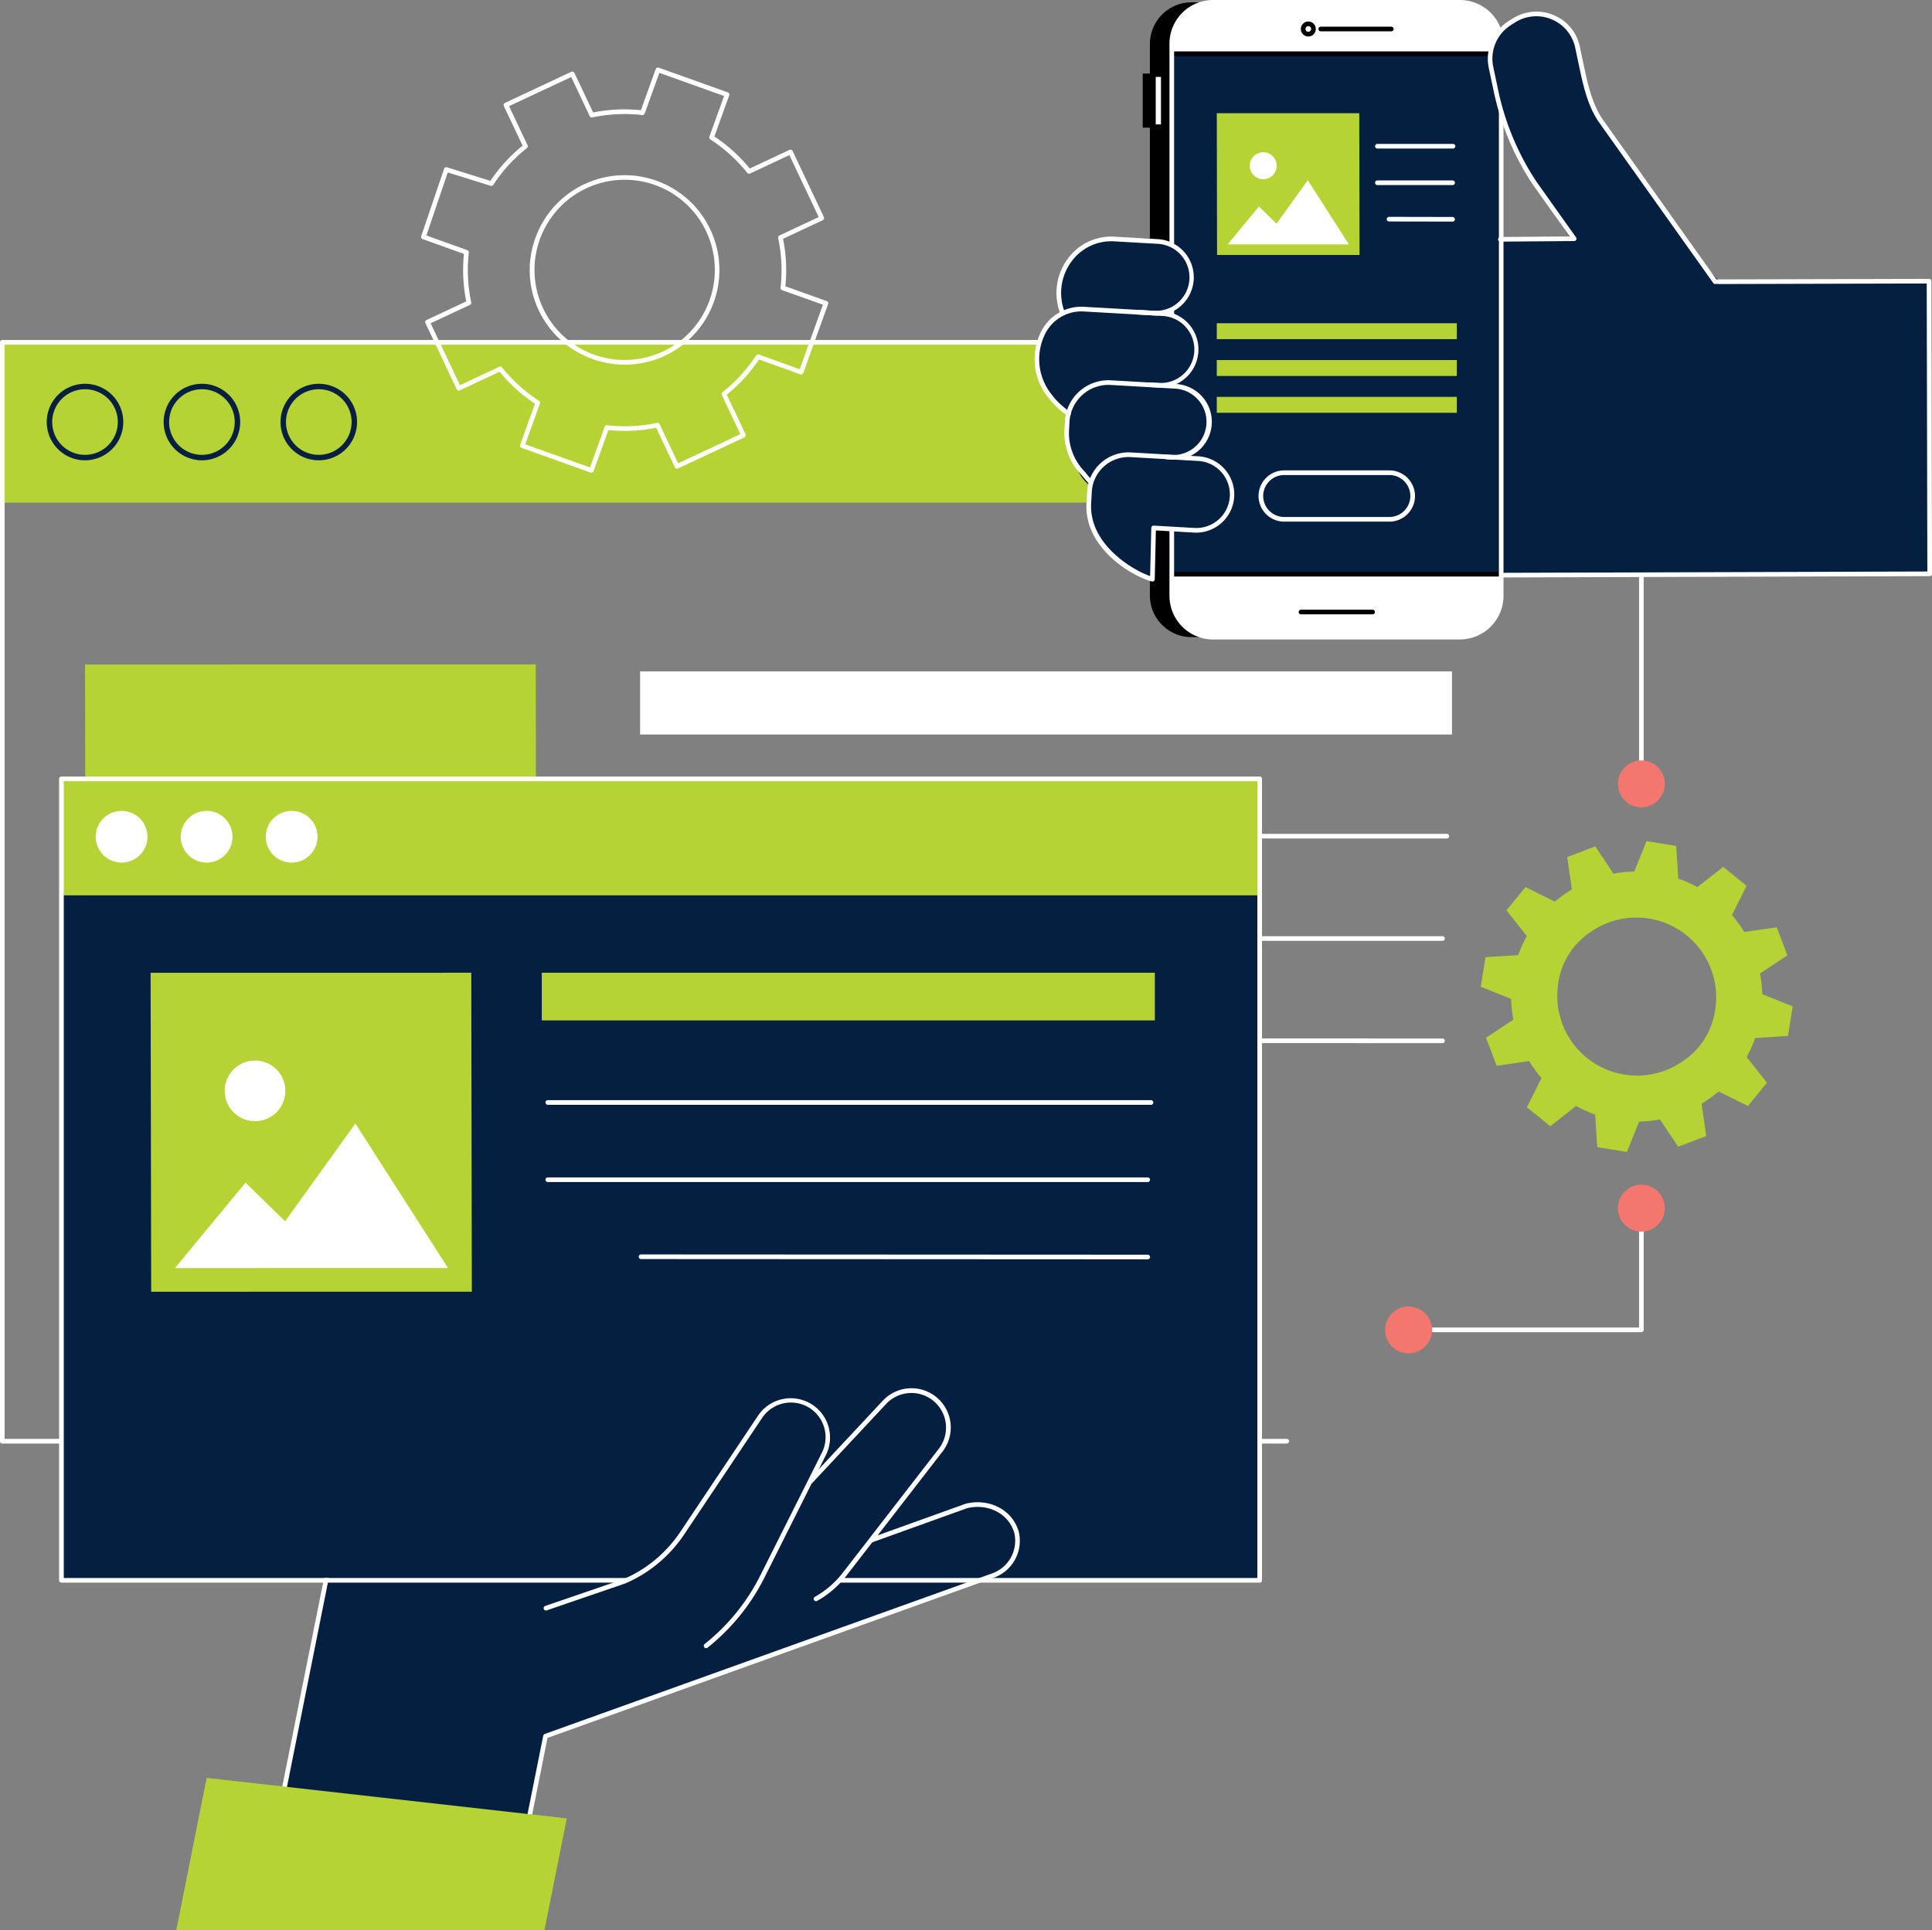 <svg xmlns="http://www.w3.org/2000/svg" xmlns:xlink="http://www.w3.org/1999/xlink" width="353.807" height="353.566" viewBox="0 0 353.807 353.566">
  <rect x="0" y="0" width="353.807" height="353.566" fill="#808080" stroke="none"/>
  <defs>
    <clipPath id="clip-path">
      <rect id="Rectangle_1876" data-name="Rectangle 1876" width="353.807" height="353.567" fill="none"/>
    </clipPath>
  </defs>
  <g id="Group_2529" data-name="Group 2529" transform="translate(-183.883 -4882.441)">
    <g id="Group_2095" data-name="Group 2095" transform="translate(183.883 4882.441)">
      <path id="Path_3045" data-name="Path 3045" d="M107.932,279.383l-82.543.015-.154-82.121,82.543-.015Z" transform="translate(-9.666 -75.558)" fill="#b5d334"/>
      <path id="Path_3046" data-name="Path 3046" d="M105.683,297.381l-70.275.013,18.156-21.983,10.194,9.937,18.091-25.17Z" transform="translate(-13.563 -99.658)" fill="#fff"/>
      <g id="Group_2094" data-name="Group 2094">
        <g id="Group_2093" data-name="Group 2093" clip-path="url(#clip-path)">
          <path id="Path_3047" data-name="Path 3047" d="M71.772,241.685a7.805,7.805,0,1,1-7.851-7.76h.031a7.771,7.771,0,0,1,7.82,7.72v.039" transform="translate(-21.512 -89.602)" fill="#fff"/>
          <path id="Path_3118" data-name="Path 3118" d="M0,0H148.677V11.561H0Z" transform="translate(117.221 122.98)" fill="#fff"/>
          <path id="Path_3048" data-name="Path 3048" d="M338.377,248.418H192.1a.425.425,0,0,1,0-.85H338.377a.425.425,0,0,1,0,.85" transform="translate(-73.419 -94.827)" fill="#fff"/>
          <path id="Path_3049" data-name="Path 3049" d="M192.1,278.8a.425.425,0,0,1,0-.85h145.48a.425.425,0,1,1,0,.85H192.1Z" transform="translate(-73.419 -106.464)" fill="#fff"/>
          <path id="Path_3050" data-name="Path 3050" d="M351.62,309.14h0l-122.865-.062a.425.425,0,0,1,0-.85l122.865.062a.425.425,0,0,1,0,.85" transform="translate(-87.459 -118.062)" fill="#fff"/>
          <rect id="Rectangle_1865" data-name="Rectangle 1865" width="300.159" height="29.361" transform="translate(0.426 62.705)" fill="#b5d334"/>
          <path id="Path_3051" data-name="Path 3051" d="M97.088,121.239a6.508,6.508,0,1,1-6.533-6.484h.025a6.5,6.5,0,0,1,6.508,6.481Z" transform="translate(-32.202 -43.955)" fill="none" stroke="#07203f" stroke-width="1"/>
          <path id="Path_3052" data-name="Path 3052" d="M62.4,121.239a6.508,6.508,0,1,1-6.533-6.484h.025a6.5,6.5,0,0,1,6.508,6.481Z" transform="translate(-18.914 -43.955)" fill="none" stroke="#07203f" stroke-width="1"/>
          <path id="Path_3053" data-name="Path 3053" d="M27.7,121.239a6.508,6.508,0,1,1-6.533-6.484h.025a6.5,6.5,0,0,1,6.508,6.481v0" transform="translate(-5.625 -43.955)" fill="none" stroke="#07203f" stroke-width="1"/>
          <path id="Path_3054" data-name="Path 3054" d="M235.656,303.085H.425A.425.425,0,0,1,0,302.66V101.371a.425.425,0,0,1,.425-.425h300.16a.425.425,0,0,1,.425.425v80.866a.425.425,0,0,1-.85,0V101.8H.851V302.232H235.656a.425.425,0,0,1,0,.851" transform="translate(0 -38.666)" fill="#fff"/>
          <path id="Path_3055" data-name="Path 3055" d="M460.468,381.125H417.834a.425.425,0,1,1,0-.85h42.21V358.387a.425.425,0,0,1,.85,0V380.7a.425.425,0,0,1-.425.425" transform="translate(-159.882 -137.112)" fill="#fff"/>
          <path id="Path_3056" data-name="Path 3056" d="M419.723,392.159a4.295,4.295,0,1,1-4.313-4.276h.019a4.286,4.286,0,0,1,4.295,4.276" transform="translate(-157.479 -148.573)" fill="#f3776e"/>
          <path id="Path_3057" data-name="Path 3057" d="M488.828,355.993a4.294,4.294,0,1,1-4.313-4.276h.018a4.285,4.285,0,0,1,4.294,4.275Z" transform="translate(-183.948 -134.72)" fill="#f3776e"/>
          <path id="Path_3058" data-name="Path 3058" d="M488.828,230.051a4.294,4.294,0,1,1-4.313-4.276h.018a4.285,4.285,0,0,1,4.294,4.275Z" transform="translate(-183.948 -86.48)" fill="#f3776e"/>
          <path id="Path_3059" data-name="Path 3059" d="M493.718,265.523h0l-5.952.85a22.78,22.78,0,0,0-2.244-3.1l2.671-5.361-4.273-3.463-4.73,3.7a23.191,23.191,0,0,0-3.5-1.56l-.378-5.985-5.438-.869-2.232,5.557a22.9,22.9,0,0,0-3.816.4l-3.328-5-5.146,1.956.851,5.933a22.741,22.741,0,0,0-3.113,2.232l-5.381-2.663-3.475,4.258,3.72,4.714a23.06,23.06,0,0,0-1.566,3.486l-6,.375-.873,5.421,5.577,2.227a22.612,22.612,0,0,0,.4,3.8l-5.011,3.317,1.963,5.128,5.953-.851a22.754,22.754,0,0,0,2.244,3.1l-2.671,5.361,4.273,3.463,4.73-3.7a23.192,23.192,0,0,0,3.5,1.56l.378,5.983,5.438.869,2.232-5.557a22.837,22.837,0,0,0,3.816-.4l3.329,5,5.145-1.956-.85-5.933a22.745,22.745,0,0,0,3.112-2.232l5.381,2.663,3.475-4.258-3.72-4.714a23.028,23.028,0,0,0,1.566-3.485l6-.375.873-5.421-5.582-2.228a22.655,22.655,0,0,0-.4-3.8l5.011-3.317ZM476.473,290.07a14.609,14.609,0,0,1-22.766-14.259,13.51,13.51,0,0,1,5.983-9.472,14.609,14.609,0,0,1,22.766,14.26,13.512,13.512,0,0,1-5.983,9.472" transform="translate(-168.349 -95.658)" fill="#b5d334"/>
          <path id="Path_3060" data-name="Path 3060" d="M76.687,498.53l12.695-63.373s-2.87-12.262,8.862-21.176c2.719-2.067,8.689-5.826,13.764-8.942a76.932,76.932,0,0,0,15.688-12.75l5.323-5.634a7.307,7.307,0,0,1,10.071-.518l.631.543a7.228,7.228,0,0,1,.85,10.1l-16.232,19.592,11.538,4.456a34.276,34.276,0,0,0,18.585,1.727l25.278-4.168a8.527,8.527,0,0,1,9.535,5.857l.213.691,13.327-3.571a7.572,7.572,0,0,1,4.321,14.491l-81.871,29.394-6.651,33.2Z" transform="translate(-29.374 -147.228)" fill="#051f40"/>
          <path id="Path_3061" data-name="Path 3061" d="M205.177,442.259a6.65,6.65,0,0,0-7.916-4.64l-11.653,3.122-.188-.6a7.457,7.457,0,0,0-8.336-5.121l-22.1,3.644a29.96,29.96,0,0,1-16.249-1.51l-10.089-3.9,14.193-17.131a6.324,6.324,0,0,0-.744-8.834l-.552-.475a6.389,6.389,0,0,0-8.805.453L128.08,412.2a67.3,67.3,0,0,1-13.712,11.149c-4.437,2.723-9.657,6.011-12.035,7.816A19.23,19.23,0,0,0,94.42,444.7H205.4a6.569,6.569,0,0,0-.221-2.445" transform="translate(-36.166 -155.232)" fill="#fff"/>
          <rect id="Rectangle_1866" data-name="Rectangle 1866" width="219.437" height="146.809" transform="translate(11.249 142.663)" fill="#051f40"/>
          <rect id="Rectangle_1867" data-name="Rectangle 1867" width="219.437" height="21.361" transform="translate(11.249 142.642)" fill="#b5d334"/>
          <path id="Path_3062" data-name="Path 3062" d="M88.363,245.465a4.736,4.736,0,1,1-4.756-4.715h.02a4.725,4.725,0,0,1,4.735,4.714Z" transform="translate(-30.218 -92.216)" fill="#fff"/>
          <path id="Path_3063" data-name="Path 3063" d="M63.123,245.465a4.736,4.736,0,1,1-4.756-4.715h.021a4.726,4.726,0,0,1,4.735,4.715" transform="translate(-20.551 -92.216)" fill="#fff"/>
          <path id="Path_3064" data-name="Path 3064" d="M37.884,245.465a4.736,4.736,0,1,1-4.756-4.715h.02a4.725,4.725,0,0,1,4.735,4.714Z" transform="translate(-10.883 -92.216)" fill="#fff"/>
          <path id="Path_3065" data-name="Path 3065" d="M237.406,378.2H17.969a.426.426,0,0,1-.425-.425V230.969a.426.426,0,0,1,.425-.425H237.406a.425.425,0,0,1,.425.425V377.778a.425.425,0,0,1-.425.425M18.4,377.353H236.979V231.4H18.4Z" transform="translate(-6.72 -88.306)" fill="#fff"/>
          <path id="Path_3066" data-name="Path 3066" d="M103.53,347.226l-58.726.01L44.7,288.812l58.726-.01Z" transform="translate(-17.121 -110.621)" fill="#b5d334"/>
          <path id="Path_3067" data-name="Path 3067" d="M101.929,360.032l-50,.01L64.85,344.4l7.252,7.07,12.871-17.907Z" transform="translate(-19.892 -127.767)" fill="#fff"/>
          <path id="Path_3068" data-name="Path 3068" d="M77.8,320.4a5.553,5.553,0,1,1-5.578-5.527h.015a5.528,5.528,0,0,1,5.563,5.491v.036" transform="translate(-25.548 -120.609)" fill="#fff"/>
          <rect id="Rectangle_1868" data-name="Rectangle 1868" width="112.274" height="8.73" transform="translate(99.215 178.181)" fill="#b5d334"/>
          <path id="Path_3069" data-name="Path 3069" d="M272.8,327.48H162.334a.425.425,0,1,1,0-.85H272.8a.425.425,0,0,1,0,.85" transform="translate(-62.016 -125.111)" fill="#fff"/>
          <path id="Path_3070" data-name="Path 3070" d="M162.333,350.415a.425.425,0,1,1,0-.85H272.192a.425.425,0,1,1,0,.85Z" transform="translate(-62.016 -133.896)" fill="#fff"/>
          <path id="Path_3071" data-name="Path 3071" d="M282.795,373.328h0l-92.782-.047a.425.425,0,0,1,0-.85l92.782.047a.425.425,0,0,1,0,.85" transform="translate(-72.619 -142.654)" fill="#fff"/>
          <path id="Path_3072" data-name="Path 3072" d="M89.325,457.028,76.94,518.853l45.069-.075,6.582-32.86a.426.426,0,0,1,.275-.319l81.87-29.393a6.343,6.343,0,0,0,4.123-7.431c-.993-3.482-4.691-5.45-8.6-4.547l-17.521,6.3a.425.425,0,0,1-.524-.6,24.742,24.742,0,0,0,2.126-5.076,5.435,5.435,0,0,0-1.774-4.252,6.155,6.155,0,0,0-5.016-1.044l-27.043,5.765.11-.895,26.769-5.706a7,7,0,0,1,5.719,1.227,6.259,6.259,0,0,1,2.082,4.89,17.917,17.917,0,0,1-1.744,4.524l16.543-5.947.046-.014c4.371-1.021,8.518,1.2,9.649,5.176a7.185,7.185,0,0,1-4.672,8.433l-81.634,29.31-6.6,32.965a.426.426,0,0,1-.418.342l-45.934.078,0,0a.425.425,0,0,1-.426-.424A.45.45,0,0,1,76,519.2l12.454-62.171Z" transform="translate(-29.109 -167.981)" fill="#fff"/>
          <path id="Path_3073" data-name="Path 3073" d="M202.995,442.407l7.186-1.754a24.309,24.309,0,0,0,11.933-6.942l17.626-18.7a6.8,6.8,0,0,1,9.506-.37,6.727,6.727,0,0,1,.8,9.108l-17.611,22.747a17.406,17.406,0,0,1-5.232,4.516l-10.933,6.15Z" transform="translate(-77.754 -158.148)" fill="#051f40"/>
          <path id="Path_3074" data-name="Path 3074" d="M241.386,451.16a.425.425,0,0,1-.213-.8,16.885,16.885,0,0,0,5.1-4.4l17.611-22.747a6.34,6.34,0,0,0-9.662-8.185l-13.475,14.42a.427.427,0,0,1-.623-.583L253.6,414.442a7.192,7.192,0,0,1,10.958,9.292l-17.611,22.747a17.75,17.75,0,0,1-5.359,4.625.424.424,0,0,1-.213.056" transform="translate(-91.933 -157.873)" fill="#fff"/>
          <path id="Path_3075" data-name="Path 3075" d="M174.265,451.811l6.8-2.913a24.268,24.268,0,0,0,10.615-8.81l14.279-21.346a6.77,6.77,0,0,1,11.617,6.921L203.98,451a17.378,17.378,0,0,1-4.41,5.315l-9.761,7.866Z" transform="translate(-66.75 -159.235)" fill="#051f40"/>
          <path id="Path_3076" data-name="Path 3076" d="M191.107,460.869a.425.425,0,0,1-.266-.76A37.58,37.58,0,0,0,201,447.612l11.234-22.405a6.344,6.344,0,0,0-10.883-6.494L187.07,440.06a24.645,24.645,0,0,1-10.8,8.966l-14.377,4.927a.427.427,0,0,1-.276-.807l14.349-4.916a23.778,23.778,0,0,0,10.4-8.645l14.278-21.346a7.2,7.2,0,0,1,12.347,7.36L201.76,447.992a38.425,38.425,0,0,1-10.387,12.783.421.421,0,0,1-.265.093" transform="translate(-61.793 -158.971)" fill="#fff"/>
          <path id="Path_3077" data-name="Path 3077" d="M123.838,535.261l-4.1,20.486H52.322l5.567-27.906Z" transform="translate(-20.041 -202.181)" fill="#b5d334"/>
          <path id="Path_3078" data-name="Path 3078" d="M397.2,161.392l-.033-15.271-59.746.13a7.569,7.569,0,0,0-7.552,7.585v.131a7.568,7.568,0,0,0,7.585,7.552Z" transform="translate(-126.351 -55.969)" fill="#fda4ff"/>
          <path id="Path_3079" data-name="Path 3079" d="M392.007,120.7l.034,15.759-64.973.141a7.716,7.716,0,0,1-7.732-7.7v-.328a7.716,7.716,0,0,1,7.7-7.733Z" transform="translate(-122.317 -46.231)" fill="#fda4ff"/>
          <path id="Path_3080" data-name="Path 3080" d="M378.444,111.279l-.033-15.269-61.333.133a7.635,7.635,0,1,0,.033,15.269Z" transform="translate(-118.534 -36.775)" fill="#fda4ff"/>
          <path id="Path_3081" data-name="Path 3081" d="M417.447,132.517l-.141-61.512,49.917-.293,8.96,9.483c11.879,11.123,14.431,30.44,3.31,42.316l-2.3,2.453a23.612,23.612,0,0,1-17.183,7.462Z" transform="translate(-159.843 -27.085)" fill="#051f40"/>
          <rect id="Rectangle_1869" data-name="Rectangle 1869" width="54.834" height="53.607" transform="matrix(1, -0.002, 0.002, 1, 298.423, 51.634)" fill="#051f40"/>
          <path id="Path_3082" data-name="Path 3082" d="M403.49,86.705H329.882a7.582,7.582,0,0,1,0-15.163H403.49Z" transform="translate(-123.453 -27.403)" fill="#051f40"/>
          <path id="Path_3083" data-name="Path 3083" d="M537.363,83.526l18.375-.056.117,53.606-27.252.076Z" transform="translate(-202.474 -31.972)" fill="#051f40"/>
          <path id="Path_3084" data-name="Path 3084" d="M326.8,136.775a8.141,8.141,0,0,1-8.149-8.1V128.3a8.133,8.133,0,0,1,8.132-8.133l53.292-.115a.425.425,0,0,1,0,.85l-53.292.116a7.28,7.28,0,0,0-7.28,7.28v.378a7.288,7.288,0,0,0,7.3,7.248h.016l55.132-.119a.425.425,0,0,1,0,.851l-55.132.119Z" transform="translate(-122.055 -45.983)"/>
          <path id="Path_3085" data-name="Path 3085" d="M338.017,161.7a7.994,7.994,0,0,1-8-7.953v-.183A7.986,7.986,0,0,1,338,145.579l45.175-.1a.425.425,0,0,1,0,.85l-45.175.1a7.133,7.133,0,0,0-7.133,7.133v.183a7.142,7.142,0,0,0,7.149,7.1h.016l50.038-.145a.425.425,0,0,1,0,.851l-50.037.144Z" transform="translate(-126.407 -55.724)"/>
          <path id="Path_3086" data-name="Path 3086" d="M414.572,137.542a.425.425,0,0,1,0-.85l97.018-.3-.115-52.754-38.294.1a.425.425,0,0,1,0-.85l38.721-.1a.425.425,0,0,1,.425.425l.117,53.606a.425.425,0,0,1-.425.425l-97.444.3Z" transform="translate(-158.634 -31.71)" fill="#fff"/>
          <path id="Path_3087" data-name="Path 3087" d="M316.776,111.585a8,8,0,0,1-8-7.953v-.182a7.986,7.986,0,0,1,7.985-7.987l55.683-.106a.425.425,0,0,1,0,.85l-55.683.107a7.133,7.133,0,0,0-7.133,7.133v.181a7.142,7.142,0,0,0,7.149,7.107h.016l43.392-.153a.425.425,0,0,1,0,.85l-43.393.153Z" transform="translate(-118.271 -36.525)"/>
          <path id="Path_3088" data-name="Path 3088" d="M372.9,86.787H329.607a8.008,8.008,0,0,1-.184-16.015c.062,0,.123,0,.184,0l46.477-.126a.425.425,0,0,1,0,.851l-46.477.125a7.155,7.155,0,1,0,0,14.31H372.9a.425.425,0,0,1,0,.85" transform="translate(-123.149 -27.06)"/>
          <path id="Path_3089" data-name="Path 3089" d="M393.984.691H348.97a7.628,7.628,0,0,0-7.653,7.6V109.368a7.628,7.628,0,0,0,7.653,7.6h45.014a7.628,7.628,0,0,0,7.653-7.6V8.293a7.628,7.628,0,0,0-7.653-7.6" transform="translate(-130.736 -0.265)"/>
          <rect id="Rectangle_1870" data-name="Rectangle 1870" width="3.768" height="9.912" transform="translate(209.264 13.475)"/>
          <rect id="Rectangle_1871" data-name="Rectangle 1871" width="1.808" height="9.549" transform="translate(211.224 13.656)" fill="#fff"/>
          <path id="Path_3090" data-name="Path 3090" d="M343.9,31.848H342.1a.425.425,0,0,1-.426-.425V21.871a.426.426,0,0,1,.426-.425H343.9a.426.426,0,0,1,.426.425v9.55a.426.426,0,0,1-.426.425M342.521,31h.957V22.3h-.957Z" transform="translate(-130.872 -8.215)"/>
          <path id="Path_3091" data-name="Path 3091" d="M400.5.691H355.484a7.628,7.628,0,0,0-7.653,7.6V109.368a7.628,7.628,0,0,0,7.653,7.6H400.5a7.628,7.628,0,0,0,7.654-7.6V8.293A7.628,7.628,0,0,0,400.5.691" transform="translate(-133.232 -0.265)" fill="#fff"/>
          <rect id="Rectangle_1872" data-name="Rectangle 1872" width="60.251" height="95.339" transform="translate(214.573 9.842)" fill="#051f40"/>
          <path id="Path_3092" data-name="Path 3092" d="M407.774,111.453H347.523a.425.425,0,0,1-.426-.425V15.688a.425.425,0,0,1,.426-.425h60.25a.425.425,0,0,1,.425.425v95.339a.425.425,0,0,1-.425.425m-59.825-.85h59.4V16.114h-59.4Z" transform="translate(-132.95 -5.846)"/>
          <path id="Path_3093" data-name="Path 3093" d="M399.009,181.87H385.9a.425.425,0,0,1,0-.85h13.114a.425.425,0,0,1,0,.85" transform="translate(-147.65 -69.337)"/>
          <path id="Path_3094" data-name="Path 3094" d="M404.683,8.767H391.767a.425.425,0,1,1,0-.85h12.917a.425.425,0,0,1,0,.85" transform="translate(-149.897 -3.032)"/>
          <path id="Path_3095" data-name="Path 3095" d="M387.482,9.124a1.37,1.37,0,1,1,1.376-1.37,1.37,1.37,0,0,1-1.376,1.37m0-1.888a.518.518,0,1,0,.524.518.518.518,0,0,0-.524-.518" transform="translate(-147.897 -2.445)"/>
          <path id="Path_3096" data-name="Path 3096" d="M400.308,117.137H355.116a8,8,0,0,1-7.99-7.99V7.99A8,8,0,0,1,355.114,0h45.194a8,8,0,0,1,7.99,7.99V109.14a8,8,0,0,1-7.99,7.99M355.114.85a7.146,7.146,0,0,0-7.138,7.138v101.15a7.146,7.146,0,0,0,7.138,7.138h45.194a7.147,7.147,0,0,0,7.138-7.138V7.99A7.148,7.148,0,0,0,400.308.85Z" transform="translate(-132.961)" fill="#fff"/>
          <path id="Path_3097" data-name="Path 3097" d="M387.313,59.577H361.222l-.049-25.957h26.091Z" transform="translate(-138.342 -12.878)" fill="#b5d334"/>
          <path id="Path_3098" data-name="Path 3098" d="M386.6,65.264H364.386l5.74-6.948,3.222,3.141,5.719-7.956Z" transform="translate(-139.573 -20.492)" fill="#fff"/>
          <path id="Path_3099" data-name="Path 3099" d="M375.887,47.66a2.467,2.467,0,1,1-2.48-2.454h.008a2.456,2.456,0,0,1,2.472,2.441Z" transform="translate(-142.088 -17.315)" fill="#fff"/>
          <rect id="Rectangle_1873" data-name="Rectangle 1873" width="43.957" height="2.918" transform="translate(222.831 59.206)" fill="#b5d334"/>
          <rect id="Rectangle_1874" data-name="Rectangle 1874" width="43.957" height="2.918" transform="translate(222.831 65.95)" fill="#b5d334"/>
          <rect id="Rectangle_1875" data-name="Rectangle 1875" width="43.957" height="2.918" transform="translate(222.831 72.696)" fill="#b5d334"/>
          <path id="Path_3100" data-name="Path 3100" d="M422.424,43.577H408.58a.425.425,0,1,1,0-.85h13.845a.425.425,0,0,1,0,.85" transform="translate(-156.337 -16.366)" fill="#fff"/>
          <path id="Path_3101" data-name="Path 3101" d="M408.58,54.419a.425.425,0,1,1,0-.85h13.769a.425.425,0,1,1,0,.85Z" transform="translate(-156.337 -20.519)" fill="#fff"/>
          <path id="Path_3102" data-name="Path 3102" d="M423.678,65.251h0l-11.628-.022a.425.425,0,1,1,0-.85l11.628.022a.425.425,0,1,1,0,.85" transform="translate(-157.666 -24.659)" fill="#fff"/>
          <path id="Path_3103" data-name="Path 3103" d="M397.53,149.041H378.266a4.693,4.693,0,0,1,0-9.386H397.53a4.693,4.693,0,0,1,0,9.386m-19.264-8.533a3.84,3.84,0,1,0,0,7.681H397.53a3.84,3.84,0,0,0,0-7.681Z" transform="translate(-143.095 -53.493)" fill="#fff"/>
          <path id="Path_3104" data-name="Path 3104" d="M314.961,84.54c-2.51-6.152,1.885-14.014,9.6-13.574l7.866.449a6.572,6.572,0,1,1-.544,13.133c-.07,0-.141-.007-.211-.012l-2.987-.17Z" transform="translate(-120.37 -27.176)" fill="#051f40"/>
          <path id="Path_3105" data-name="Path 3105" d="M313.555,110.936a14.464,14.464,0,0,1-3.572-3.444c-4.662-5.883-1.747-16.166,6.6-15.69l14.249.813a6.572,6.572,0,0,1-.626,13.13l-.129-.007-1.829-.107Z" transform="translate(-117.885 -35.157)" fill="#051f40"/>
          <path id="Path_3106" data-name="Path 3106" d="M320.964,131.763q-.482-.51-.947-1.079c-.442-.735-3.686-3.4-3.4-8.368l.094-1.635a7.559,7.559,0,0,1,7.99-7.1l11.8.673a6.513,6.513,0,1,1-.744,13l-.794-.046Z" transform="translate(-121.268 -43.502)" fill="#051f40"/>
          <path id="Path_3107" data-name="Path 3107" d="M335.014,149.192l-.2,8.617c-5.028-1.728-12.125-5.574-11.643-13.956l.122-2.119a7.154,7.154,0,0,1,7.564-6.717l12.377.706a6.572,6.572,0,0,1-.626,13.13l-.129-.007-7.441-.426Z" transform="translate(-123.777 -51.711)" fill="#051f40"/>
          <path id="Path_3108" data-name="Path 3108" d="M331.8,84.7c-.135,0-.27,0-.406-.012l-2.987-.17a.426.426,0,1,1,.047-.85l2.987.17a6.144,6.144,0,1,0,.708-12.268h0l-7.866-.449a9.023,9.023,0,0,0-8.022,3.788,9.685,9.685,0,0,0-1.156,9.2.426.426,0,0,1-.79.319,10.545,10.545,0,0,1,1.252-10.018,9.871,9.871,0,0,1,8.764-4.145l7.866.449a7,7,0,0,1-.4,13.984" transform="translate(-120.111 -26.906)" fill="#fff"/>
          <path id="Path_3109" data-name="Path 3109" d="M313.3,111.082a.423.423,0,0,1-.244-.078,14.9,14.9,0,0,1-3.647-3.54l-.015.012a11.227,11.227,0,0,1-1.127-11.814,8.244,8.244,0,0,1,8.089-4.57L330.6,91.9a7,7,0,0,1-.7,13.979l-.1-.006-1.829-.106a.426.426,0,1,1,.048-.851l1.829.107a6.144,6.144,0,1,0,.708-12.268h0L316.3,91.947a7.419,7.419,0,0,0-7.284,4.108,10.349,10.349,0,0,0,1.04,10.891l.723.912a16.07,16.07,0,0,0,2.763,2.444.425.425,0,0,1-.246.775" transform="translate(-117.625 -34.88)" fill="#fff"/>
          <path id="Path_3110" data-name="Path 3110" d="M320.7,131.934a.426.426,0,0,1-.309-.133c-.333-.352-.658-.723-.967-1.1l-.035-.049a5.274,5.274,0,0,0-.4-.488,11.025,11.025,0,0,1-3.064-8.125l.1-1.635a7.994,7.994,0,0,1,8.439-7.5l11.8.673a6.939,6.939,0,1,1-.675,13.861l-.121-.007-.794-.046a.426.426,0,1,1,.049-.851l.794.046a6.086,6.086,0,1,0,.7-12.152h-.006l-11.8-.673a7.143,7.143,0,0,0-7.541,6.7l-.094,1.635a10.1,10.1,0,0,0,2.858,7.518,5.8,5.8,0,0,1,.465.577c.291.357.6.705.909,1.035a.425.425,0,0,1-.31.719" transform="translate(-121.008 -43.241)" fill="#fff"/>
          <path id="Path_3111" data-name="Path 3111" d="M334.552,157.969a.439.439,0,0,1-.106-.013c-3.232-.806-12.453-5.913-11.965-14.393l.121-2.12a7.6,7.6,0,0,1,8.014-7.122l12.377.706a7,7,0,0,1-.6,13.984c-.067,0-.133-.007-.2-.012l-7-.4-.212,8.947a.425.425,0,0,1-.425.416m-4.371-22.8a6.736,6.736,0,0,0-6.726,6.327l-.121,2.119c-.435,7.557,7.669,12.294,10.8,13.362l.212-8.83a.427.427,0,0,1,.451-.415l7.441.425a6.144,6.144,0,1,0,.708-12.268h0l-12.377-.706c-.131-.008-.261-.012-.39-.012" transform="translate(-123.514 -51.445)" fill="#fff"/>
          <path id="Path_3112" data-name="Path 3112" d="M445.718,5.865l.779-.5a7.708,7.708,0,0,1,11.708,4.859l.482,2.28c.787,3.72,1.417,7.842,3.484,11.033L485.265,56.03l-14.631,9.4L450.193,35.16a49.129,49.129,0,0,1-6.832-16.528l-1-4.741a7.654,7.654,0,0,1,3.36-8.026" transform="translate(-169.375 -1.584)" fill="#051f40"/>
          <path id="Path_3113" data-name="Path 3113" d="M483.244,53.346a.424.424,0,0,1-.347-.18L461.772,23.44c-1.984-3.061-2.763-6.774-3.517-10.365l-.638-3.023a7.281,7.281,0,0,0-11.06-4.59l-.779.5a7.266,7.266,0,0,0-3.173,7.579l1,4.741a48.508,48.508,0,0,0,6.9,16.3l7.268,10.224a.425.425,0,0,1-.345.673l-13.508.106a.425.425,0,0,1,0-.85l12.691-.1-6.8-9.573a49.39,49.39,0,0,1-7.028-16.6l-1-4.741a8.124,8.124,0,0,1,3.548-8.473l.779-.5a8.151,8.151,0,0,1,7.547-.663,8,8,0,0,1,4.81,5.793l.638,3.024c.737,3.514,1.5,7.149,3.387,10.062L483.6,52.68a.425.425,0,0,1-.347.673" transform="translate(-169.151 -1.325)" fill="#fff"/>
          <path id="Path_3114" data-name="Path 3114" d="M157.745,125.255a.425.425,0,0,1-.144-.025L144.952,120.7a.426.426,0,0,1-.259-.543v0l2.72-7.534a29.339,29.339,0,0,1-6.474-5.864l-7.281,3.413a.425.425,0,0,1-.566-.2h0l-3.955-8.356a.427.427,0,0,1,.771-.365l3.772,7.972,7.2-3.375a.425.425,0,0,1,.513.12,28.507,28.507,0,0,0,6.767,6.129.425.425,0,0,1,.169.5l-2.689,7.449,11.851,4.244,2.689-7.45a.425.425,0,0,1,.449-.278,28.613,28.613,0,0,0,9.142-.434.425.425,0,0,1,.473.235l3.392,7.167,11.39-5.339-3.391-7.165a.425.425,0,0,1,.122-.516,28.414,28.414,0,0,0,6.154-6.734.425.425,0,0,1,.5-.168l7.486,2.681,1.825-5.056a.426.426,0,1,1,.8.289l-1.969,5.456a.425.425,0,0,1-.544.256l-7.571-2.712a29.279,29.279,0,0,1-5.888,6.442l3.43,7.246a.425.425,0,0,1-.2.567l0,0-12.173,5.7a.425.425,0,0,1-.566-.2h0l-3.431-7.248a29.475,29.475,0,0,1-8.744.415l-2.72,7.535a.425.425,0,0,1-.4.282" transform="translate(-49.449 -38.666)" fill="#fff"/>
          <path id="Path_3115" data-name="Path 3115" d="M178.688,105.5a17.571,17.571,0,0,1-10.759-3.7.426.426,0,0,1,.524-.672,16.612,16.612,0,0,0,20.409,0,.426.426,0,0,1,.524.672,17.374,17.374,0,0,1-10.7,3.7" transform="translate(-64.26 -38.701)" fill="#fff"/>
          <path id="Path_3116" data-name="Path 3116" d="M164.156,83.161a.427.427,0,0,1-.262-.09,17.236,17.236,0,0,1-5.634-19.477A17.36,17.36,0,1,1,185.35,83.065a.426.426,0,0,1-.524-.673,16.512,16.512,0,1,0-20.412,0,.425.425,0,0,1-.263.762" transform="translate(-60.225 -19.972)" fill="#fff"/>
          <path id="Path_3117" data-name="Path 3117" d="M127.948,70.867a.424.424,0,0,1-.386-.244l-1.777-3.754a.425.425,0,0,1,.2-.567l0,0,7.279-3.412a29.1,29.1,0,0,1-.425-8.7l-7.565-2.712a.425.425,0,0,1-.26-.538L129.2,38.6a.426.426,0,0,1,.532-.27l7.948,2.477a29.3,29.3,0,0,1,5.9-6.454L140.14,27.1a.426.426,0,0,1,.2-.567h0l12.162-5.7a.426.426,0,0,1,.566.2h0l3.43,7.248a29.486,29.486,0,0,1,8.743-.415l2.72-7.535a.425.425,0,0,1,.544-.257h0l12.66,4.532a.425.425,0,0,1,.258.543v0l-2.72,7.534a29.339,29.339,0,0,1,6.474,5.864l7.281-3.413a.425.425,0,0,1,.566.2h0l5.732,12.11a.425.425,0,0,1-.2.566l0,0-7.279,3.412a29.1,29.1,0,0,1,.425,8.7l7.57,2.712a.426.426,0,0,1,.259.543v0l-2.578,7.139a.426.426,0,1,1-.8-.289l2.432-6.736L191.1,60.829a.426.426,0,0,1-.28-.45,28.23,28.23,0,0,0-.439-9.094.425.425,0,0,1,.236-.474l7.189-3.374-5.368-11.343-7.2,3.37a.425.425,0,0,1-.515-.12,28.456,28.456,0,0,0-6.767-6.129.425.425,0,0,1-.168-.5l2.689-7.448-11.851-4.24-2.689,7.45a.434.434,0,0,1-.449.278,28.627,28.627,0,0,0-9.141.434.425.425,0,0,1-.473-.235l-3.392-7.167L141.1,27.125l3.391,7.164a.425.425,0,0,1-.122.516,28.422,28.422,0,0,0-6.153,6.734.425.425,0,0,1-.484.173l-7.858-2.444-3.912,11.551,7.493,2.684a.426.426,0,0,1,.279.45,28.252,28.252,0,0,0,.439,9.095.425.425,0,0,1-.236.474l-7.2,3.373,1.595,3.369a.426.426,0,0,1-.385.609" transform="translate(-47.877 -7.681)" fill="#fff"/>
        </g>
      </g>
    </g>
  </g>
</svg>
